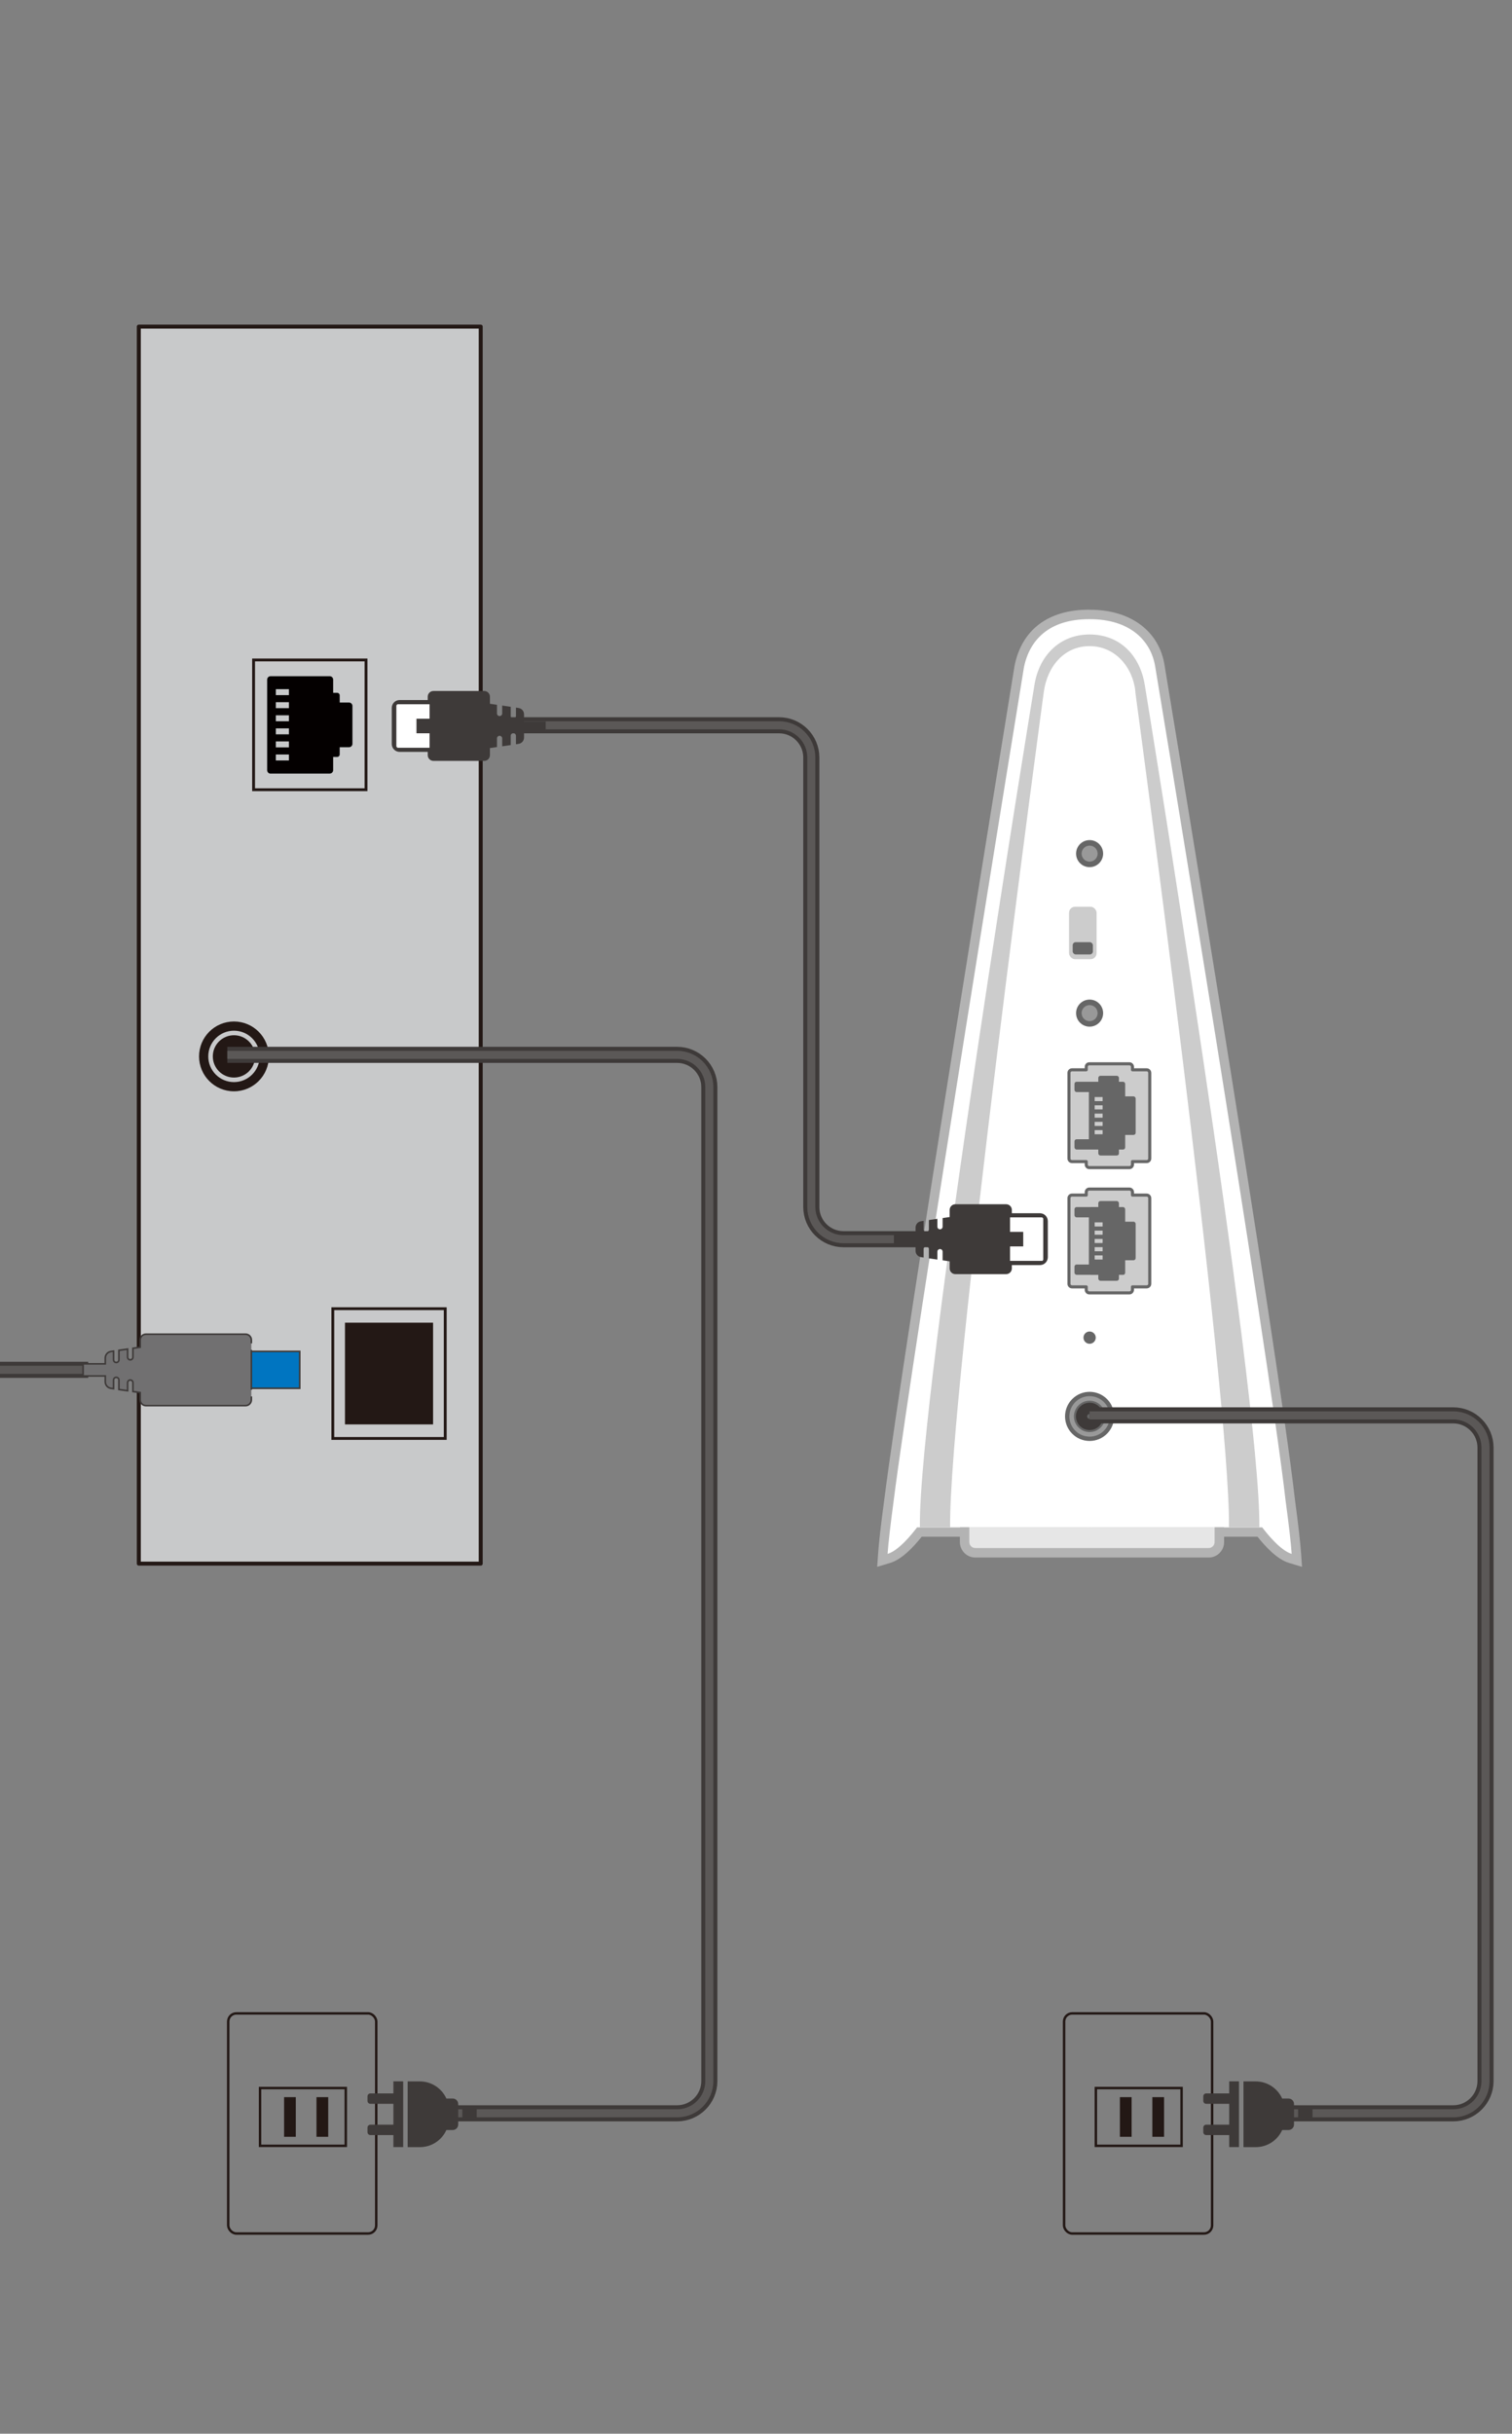 <?xml version="1.0" encoding="UTF-8"?>
<svg id="_レイヤー_1" data-name="レイヤー 1" xmlns="http://www.w3.org/2000/svg" width="266" height="428" viewBox="0 0 266 428">
  <rect x="0" y="0" width="266" height="428" fill="#808080" stroke="none"/>
  <defs>
    <style>
      .cls-1 {
        stroke-width: 2.83px;
      }

      .cls-1, .cls-2, .cls-3, .cls-4, .cls-5, .cls-6, .cls-7, .cls-8 {
        stroke-miterlimit: 10;
      }

      .cls-1, .cls-2, .cls-4, .cls-5, .cls-9, .cls-6, .cls-7, .cls-8 {
        fill: none;
      }

      .cls-1, .cls-8 {
        stroke: #3e3a39;
      }

      .cls-10 {
        fill: #3e3a39;
      }

      .cls-11, .cls-12 {
        fill: #231815;
      }

      .cls-13 {
        fill: #fff;
      }

      .cls-2, .cls-3 {
        stroke: #3e3a39;
        stroke-width: .28px;
      }

      .cls-3 {
        fill: #717071;
      }

      .cls-4 {
        stroke: #5b5857;
        stroke-width: 1.42px;
      }

      .cls-5 {
        stroke-width: .43px;
      }

      .cls-5, .cls-14, .cls-7 {
        stroke: #231815;
      }

      .cls-15 {
        fill: #666;
      }

      .cls-16 {
        fill: #999;
      }

      .cls-17 {
        fill: #0075c1;
      }

      .cls-18 {
        fill: #ccc;
      }

      .cls-19 {
        fill: #b3b3b3;
      }

      .cls-9 {
        stroke: #666;
        stroke-width: .54px;
      }

      .cls-9, .cls-12, .cls-14 {
        stroke-linecap: round;
        stroke-linejoin: round;
      }

      .cls-20 {
        fill: #040000;
      }

      .cls-12 {
        stroke: #c8c9ca;
        stroke-width: .8px;
      }

      .cls-14 {
        fill: #c8c9ca;
        stroke-width: .7px;
      }

      .cls-6 {
        stroke: #999;
        stroke-width: .8px;
      }

      .cls-7 {
        stroke-width: .5px;
      }

      .cls-21 {
        fill: #e6e6e6;
      }

      .cls-8 {
        stroke-width: 2.84px;
      }
    </style>
  </defs>
  <g>
    <g>
      <path class="cls-13" d="M226.99,274.06c-1.97-.59-4.11-3.03-5.36-4.64h-59.89c-1.25,1.61-3.39,4.05-5.36,4.64l-1.15.35.08-1.2c.13-1.87.49-5.01,1.07-9.33,3.42-27.03,22.72-145.42,22.92-146.62,1.19-5.95,5.56-9.21,12.3-9.21h.15c6.76,0,11.49,3.53,12.33,9.22.2,1.18,19.85,119.57,22.92,146.62.58,4.29.94,7.43,1.07,9.31l.08,1.2-1.15-.35Z"/>
      <path class="cls-19" d="M191.75,108.89c6.92,0,10.79,3.66,11.51,8.51,0,0,19.81,119.25,22.92,146.59.56,4.15.93,7.34,1.06,9.28-1.96-.59-4.32-3.52-5.19-4.67h-60.71c-.87,1.15-3.22,4.08-5.19,4.67.13-1.94.51-5.13,1.06-9.28,3.46-27.34,22.92-146.59,22.92-146.59.99-4.93,4.5-8.51,11.48-8.51h.15M191.75,107.22h-.15c-7.18,0-11.83,3.5-13.11,9.85v.03s-.01.03-.01.03c-.19,1.19-19.5,119.6-22.92,146.65-.58,4.32-.94,7.47-1.07,9.37l-.17,2.4,2.31-.7c1.98-.6,4.02-2.71,5.52-4.6h59.08c1.5,1.89,3.54,4.01,5.52,4.6l2.31.7-.17-2.4c-.13-1.89-.49-5.05-1.07-9.38-3.07-27.03-22.72-145.45-22.92-146.64-.9-6.1-5.94-9.9-13.15-9.9h0Z"/>
    </g>
    <g>
      <g>
        <rect class="cls-21" x="169.7" y="265.33" width="44.81" height="7.74" rx="1.88" ry="1.88"/>
        <path class="cls-19" d="M212.64,266.16c.58,0,1.04.47,1.04,1.04v3.99c0,.58-.47,1.05-1.04,1.05h-41.06c-.58,0-1.05-.47-1.05-1.05v-3.99c0-.58.47-1.04,1.05-1.04h41.06M212.64,264.5h-41.06c-1.49,0-2.71,1.22-2.71,2.71v3.99c0,1.49,1.22,2.71,2.71,2.71h41.06c1.49,0,2.71-1.22,2.71-2.71v-3.99c0-1.49-1.22-2.71-2.71-2.71h0Z"/>
      </g>
      <path class="cls-18" d="M201.4,120.49c-.82-5.18-4.35-8.91-9.71-8.91s-8.93,3.85-9.71,8.91c0,0-20.42,124.37-20.15,148.08h29.43v-.02c.14,0,.29.02.43.02s.29-.02.43-.02v.02h29.43c.26-23.71-20.15-148.08-20.15-148.08Z"/>
      <path class="cls-13" d="M199.75,121.69c-.43-4.42-3.61-8.06-8.06-8.06h0c-4.45,0-7.44,3.52-8.06,8.06,0,0-16.69,123.17-16.48,146.88h24.18v-.02c.12,0,.23.02.35.02h0c.12,0,.24-.01.35-.02v.02h24.18c.22-23.71-16.48-146.88-16.48-146.88Z"/>
      <circle class="cls-15" cx="191.69" cy="235.24" r="1.08"/>
      <g>
        <circle class="cls-15" cx="191.69" cy="150.12" r="2.38"/>
        <circle class="cls-16" cx="191.69" cy="150.12" r="1.41"/>
      </g>
      <g>
        <circle class="cls-15" cx="191.69" cy="178.17" r="2.38"/>
        <circle class="cls-16" cx="191.69" cy="178.17" r="1.41"/>
      </g>
      <g>
        <circle class="cls-15" cx="191.69" cy="249.09" r="4.32"/>
        <circle class="cls-6" cx="191.69" cy="249.09" r="3.16"/>
        <circle class="cls-8" cx="191.69" cy="249.09" r=".99"/>
      </g>
      <g>
        <rect class="cls-18" x="188.07" y="159.46" width="4.85" height="9.23" rx="1.07" ry="1.07"/>
        <rect class="cls-15" x="188.71" y="165.69" width="3.56" height="2.16" rx=".54" ry=".54"/>
      </g>
      <g>
        <g>
          <g>
            <path class="cls-18" d="M201.73,210.17h-2.5v-.52c0-.3-.24-.54-.54-.54h-7.05c-.3,0-.54.24-.54.54v.52h-2.5c-.3,0-.54.24-.54.54v15.06c0,.3.24.54.54.54h2.5v.52c0,.3.24.54.54.54h7.05c.3,0,.54-.24.54-.54v-.52h2.5c.3,0,.54-.24.54-.54v-15.06c0-.3-.24-.54-.54-.54Z"/>
            <path class="cls-9" d="M201.73,210.17h-2.5v-.52c0-.3-.24-.54-.54-.54h-7.05c-.3,0-.54.24-.54.54v.52h-2.5c-.3,0-.54.24-.54.54v15.06c0,.3.24.54.54.54h2.5v.52c0,.3.24.54.54.54h7.05c.3,0,.54-.24.54-.54v-.52h2.5c.3,0,.54-.24.54-.54v-15.06c0-.3-.24-.54-.54-.54Z"/>
          </g>
          <rect class="cls-15" x="197.44" y="214.85" width="2.35" height="6.78" rx=".37" ry=".37"/>
          <g>
            <rect class="cls-15" x="193.22" y="211.22" width="3.63" height="14.02" rx=".37" ry=".37"/>
            <rect class="cls-15" x="191.56" y="212.28" width="6.39" height="11.92" rx=".37" ry=".37"/>
            <rect class="cls-15" x="189.03" y="212.28" width="6.39" height="1.81" rx=".37" ry=".37"/>
            <rect class="cls-15" x="189.03" y="222.38" width="6.39" height="1.81" rx=".37" ry=".37"/>
          </g>
        </g>
        <g>
          <rect class="cls-18" x="192.58" y="214.97" width="1.4" height=".72"/>
          <rect class="cls-18" x="192.58" y="216.42" width="1.4" height=".72"/>
          <rect class="cls-18" x="192.58" y="217.88" width="1.4" height=".72"/>
          <rect class="cls-18" x="192.58" y="219.33" width="1.4" height=".72"/>
          <rect class="cls-18" x="192.58" y="220.78" width="1.4" height=".72"/>
        </g>
      </g>
      <g>
        <g>
          <g>
            <path class="cls-18" d="M201.73,188.14h-2.5v-.52c0-.3-.24-.54-.54-.54h-7.05c-.3,0-.54.24-.54.54v.52h-2.5c-.3,0-.54.24-.54.54v15.06c0,.3.24.54.54.54h2.5v.52c0,.3.24.54.54.54h7.05c.3,0,.54-.24.54-.54v-.52h2.5c.3,0,.54-.24.54-.54v-15.06c0-.3-.24-.54-.54-.54Z"/>
            <path class="cls-9" d="M201.73,188.14h-2.5v-.52c0-.3-.24-.54-.54-.54h-7.05c-.3,0-.54.24-.54.54v.52h-2.5c-.3,0-.54.24-.54.54v15.06c0,.3.24.54.54.54h2.5v.52c0,.3.24.54.54.54h7.05c.3,0,.54-.24.54-.54v-.52h2.5c.3,0,.54-.24.54-.54v-15.06c0-.3-.24-.54-.54-.54Z"/>
          </g>
          <rect class="cls-15" x="197.44" y="192.81" width="2.35" height="6.78" rx=".37" ry=".37"/>
          <g>
            <rect class="cls-15" x="193.22" y="189.19" width="3.63" height="14.02" rx=".37" ry=".37"/>
            <rect class="cls-15" x="191.56" y="190.24" width="6.39" height="11.92" rx=".37" ry=".37"/>
            <rect class="cls-15" x="189.03" y="190.24" width="6.39" height="1.81" rx=".37" ry=".37"/>
            <rect class="cls-15" x="189.03" y="200.35" width="6.39" height="1.81" rx=".37" ry=".37"/>
          </g>
        </g>
        <g>
          <rect class="cls-18" x="192.58" y="192.93" width="1.4" height=".72"/>
          <rect class="cls-18" x="192.58" y="194.38" width="1.4" height=".72"/>
          <rect class="cls-18" x="192.58" y="195.84" width="1.4" height=".72"/>
          <rect class="cls-18" x="192.58" y="197.29" width="1.4" height=".72"/>
          <rect class="cls-18" x="192.58" y="198.75" width="1.4" height=".72"/>
        </g>
      </g>
    </g>
  </g>
  <g>
    <rect class="cls-14" x="24.42" y="57.44" width="60.15" height="217.54"/>
    <g>
      <rect class="cls-7" x="44.61" y="116.06" width="19.78" height="22.82"/>
      <path class="cls-20" d="M47.6,136.04h10.41c.33,0,.6-.27.6-.6v-2.32s.7,0,.7,0c.25,0,.45-.2.45-.45v-1.26s1.64,0,1.64,0c.33,0,.6-.27.6-.6v-6.66c0-.33-.27-.6-.6-.6h-1.64s0-1.26,0-1.26c0-.25-.2-.45-.45-.45h-.7s0-2.32,0-2.32c0-.33-.27-.6-.6-.6h-10.41c-.33,0-.6.27-.6.6v15.93c0,.33.27.6.6.6ZM48.53,122.25v-1.05s2.3,0,2.3,0v1.05s-2.3,0-2.3,0ZM48.53,124.54v-1.05s2.3,0,2.3,0v1.05s-2.3,0-2.3,0ZM48.53,126.84v-1.05s2.3,0,2.3,0v1.05s-2.3,0-2.3,0ZM48.53,129.14v-1.05s2.3,0,2.3,0v1.05s-2.3,0-2.3,0ZM48.53,131.44v-1.05s2.3,0,2.3,0v1.05s-2.3,0-2.3,0ZM48.53,133.74v-1.05s2.3,0,2.3,0v1.05s-2.3,0-2.3,0Z"/>
    </g>
    <g>
      <rect class="cls-7" x="58.55" y="230.15" width="19.78" height="22.82" transform="translate(136.88 483.12) rotate(-180)"/>
      <rect class="cls-11" x="60.69" y="232.62" width="15.5" height="17.89" transform="translate(136.88 483.12) rotate(-180)"/>
    </g>
    <circle class="cls-11" cx="41.16" cy="185.78" r="6.14"/>
    <circle class="cls-12" cx="41.16" cy="185.78" r="4.12"/>
  </g>
  <g>
    <g>
      <rect class="cls-5" x="187.2" y="354.08" width="26.04" height="38.71" rx="1.43" ry="1.43"/>
      <rect class="cls-5" x="192.79" y="367.21" width="15.08" height="10.16"/>
      <rect class="cls-11" x="202.73" y="368.81" width="2.06" height="6.97"/>
      <rect class="cls-11" x="197.02" y="368.81" width="2.06" height="6.97"/>
    </g>
    <g>
      <g>
        <path class="cls-1" d="M191.68,248.91h63.99c3.13,0,5.67,2.54,5.67,5.67v111.4c0,3.13-2.54,5.67-5.67,5.67h-29.44"/>
        <path class="cls-4" d="M191.68,248.91h63.99c3.13,0,5.67,2.54,5.67,5.67v111.4c0,3.13-2.54,5.67-5.67,5.67h-29.44"/>
      </g>
      <g>
        <path class="cls-10" d="M216.25,375.48h-4.05c-.28,0-.51-.23-.51-.51v-.81c0-.28.23-.51.51-.51h4.05s0-3.67,0-3.67h-4.05c-.28,0-.51-.23-.51-.51v-.81c0-.28.23-.51.51-.51h4.05s0-2.12,0-2.12h1.72v11.56h-1.72v-2.12Z"/>
        <path class="cls-10" d="M220.9,366.04c2.08,0,3.86,1.24,4.67,3.01h1.11c.54,0,.97.43.97.97v3.6c0,.54-.43.97-.97.97h-1.11c-.8,1.78-2.59,3.01-4.67,3.01h-2.14v-11.56h2.14Z"/>
        <rect class="cls-10" x="228.37" y="370.72" width="2.54" height="2.2"/>
      </g>
    </g>
  </g>
  <g>
    <path class="cls-1" d="M85.58,127.55h51.48c3.13,0,5.67,2.54,5.67,5.67v79.04c0,3.13,2.54,5.67,5.67,5.67h19.28"/>
    <path class="cls-4" d="M85.58,127.55h51.48c3.13,0,5.67,2.54,5.67,5.67v79.04c0,3.13,2.54,5.67,5.67,5.67h19.28"/>
  </g>
  <g>
    <path class="cls-10" d="M75.25,122.53v.58s-4.95,0-4.95,0c-.76,0-1.38.62-1.38,1.39v6.34c0,.76.62,1.39,1.38,1.39h4.95s0,.58,0,.58c0,.55.45,1,1,1h8.94c.55,0,1-.45,1-1v-1.25s1.24-.18,1.24-.18v-1.52c0-.26.21-.46.46-.46h0c.26,0,.46.21.46.46v1.39s1.5-.22,1.5-.22v-1.63c0-.26.21-.46.46-.46h0c.26,0,.46.21.46.46v1.49s.46-.07.46-.07c.55-.08.96-.55.96-1.11v-.13s0-1.14,0-1.14h3.81s0-1.55,0-1.55h-3.81s0-1.14,0-1.14v-.13c0-.56-.41-1.03-.96-1.11l-.46-.07v1.49c0,.26-.21.46-.46.46h0c-.26,0-.46-.21-.46-.46v-1.63s-1.5-.22-1.5-.22v1.39c0,.26-.21.46-.46.46h0c-.26,0-.46-.21-.46-.46v-1.52s-1.24-.18-1.24-.18v-1.25c0-.55-.45-1-1-1h-8.94c-.55,0-1,.45-1,1ZM75.56,123.85v2.53s-2.31,0-2.31,0v2.58s2.31,0,2.31,0v2.53s-5.54,0-5.54,0c-.15,0-.27-.12-.27-.27v-7.09c0-.15.12-.27.27-.27h5.54Z"/>
    <path class="cls-13" d="M75.56,123.85v2.53s-2.31,0-2.31,0v2.58s2.31,0,2.31,0v2.53s-5.54,0-5.54,0c-.15,0-.27-.12-.27-.27v-7.09c0-.15.12-.27.27-.27h5.54Z"/>
  </g>
  <g>
    <line class="cls-1" x1="-37.41" y1="240.9" x2="15.52" y2="240.9"/>
    <line class="cls-4" x1="-37.41" y1="240.9" x2="15.52" y2="240.9"/>
  </g>
  <g>
    <g>
      <rect class="cls-17" x="35.82" y="237.66" width="16.91" height="6.49"/>
      <rect class="cls-17" x="35.82" y="237.66" width="16.91" height="6.49"/>
      <rect class="cls-2" x="35.82" y="237.66" width="16.91" height="6.49"/>
    </g>
    <path class="cls-3" d="M44.22,236.24v-.59c0-.56-.46-1.02-1.02-1.02h-17.52c-.56,0-1.02.46-1.02,1.02v1.28s-1.27.18-1.27.18v1.56c0,.26-.21.47-.47.47h0c-.26,0-.47-.21-.47-.47v-1.42s-1.53.22-1.53.22v1.67c0,.26-.21.47-.47.47h0c-.26,0-.47-.21-.47-.47v-1.53s-.47.07-.47.07c-.57.08-.99.57-.99,1.14v.13s0,.9,0,.9h-3.9s0,2.13,0,2.13h3.9s0,.9,0,.9v.13c0,.57.42,1.06.99,1.14l.47.07v-1.53c0-.26.21-.47.47-.47h0c.26,0,.47.21.47.47v1.67s1.53.22,1.53.22v-1.42c0-.26.21-.47.47-.47h0c.26,0,.47.21.47.47v1.56s1.27.18,1.27.18v1.28c0,.56.46,1.02,1.02,1.02h17.52c.56,0,1.02-.46,1.02-1.02v-.59M44.22,244.4v-6.99"/>
  </g>
  <g>
    <g>
      <rect class="cls-5" x="40.15" y="354.08" width="26.04" height="38.71" rx="1.43" ry="1.43"/>
      <rect class="cls-5" x="45.75" y="367.21" width="15.08" height="10.16"/>
      <rect class="cls-11" x="55.68" y="368.81" width="2.06" height="6.97"/>
      <rect class="cls-11" x="49.98" y="368.81" width="2.06" height="6.97"/>
    </g>
    <g>
      <g>
        <path class="cls-1" d="M39.99,185.51h79.13c3.13,0,5.67,2.54,5.67,5.67v174.8c0,3.13-2.54,5.67-5.67,5.67h-39.93"/>
        <path class="cls-4" d="M39.99,185.51h79.13c3.13,0,5.67,2.54,5.67,5.67v174.8c0,3.13-2.54,5.67-5.67,5.67h-39.93"/>
      </g>
      <g>
        <path class="cls-10" d="M69.21,375.48h-4.05c-.28,0-.51-.23-.51-.51v-.81c0-.28.23-.51.51-.51h4.05s0-3.67,0-3.67h-4.05c-.28,0-.51-.23-.51-.51v-.81c0-.28.23-.51.51-.51h4.05s0-2.12,0-2.12h1.72v11.56h-1.72v-2.12Z"/>
        <path class="cls-10" d="M73.86,366.04c2.08,0,3.86,1.24,4.67,3.01h1.11c.54,0,.97.43.97.97v3.6c0,.54-.43.97-.97.97h-1.11c-.8,1.78-2.59,3.01-4.67,3.01h-2.14v-11.56h2.14Z"/>
        <rect class="cls-10" x="81.33" y="370.72" width="2.54" height="2.2"/>
      </g>
    </g>
  </g>
  <g>
    <path class="cls-10" d="M178.01,223.06v-.58s4.95,0,4.95,0c.76,0,1.38-.62,1.38-1.39v-6.34c0-.76-.62-1.39-1.38-1.39h-4.95s0-.58,0-.58c0-.55-.45-1-1-1h-8.94c-.55,0-1,.45-1,1v1.25s-1.24.18-1.24.18v1.52c0,.26-.21.46-.46.46h0c-.26,0-.46-.21-.46-.46v-1.39s-1.5.22-1.5.22v1.63c0,.26-.21.46-.46.46h0c-.26,0-.46-.21-.46-.46v-1.49s-.46.07-.46.07c-.55.08-.96.55-.96,1.11v.13s0,1.14,0,1.14l-3.81-.1v1.65h3.81s0,1.14,0,1.14v.13c0,.56.41,1.03.96,1.11l.46.07v-1.49c0-.26.21-.46.46-.46h0c.26,0,.46.21.46.46v1.63s1.5.22,1.5.22v-1.39c0-.26.21-.46.46-.46h0c.26,0,.46.21.46.46v1.52s1.24.18,1.24.18v1.25c0,.55.45,1,1,1h8.94c.55,0,1-.45,1-1ZM177.71,221.75v-2.53s2.31,0,2.31,0v-2.58s-2.31,0-2.31,0v-2.53s5.54,0,5.54,0c.15,0,.27.12.27.27v7.09c0,.15-.12.27-.27.27h-5.54Z"/>
    <path class="cls-13" d="M177.71,221.75v-2.53s2.31,0,2.31,0v-2.58s-2.31,0-2.31,0v-2.53s5.54,0,5.54,0c.15,0,.27.12.27.27v7.09c0,.15-.12.27-.27.27h-5.54Z"/>
  </g>
</svg>